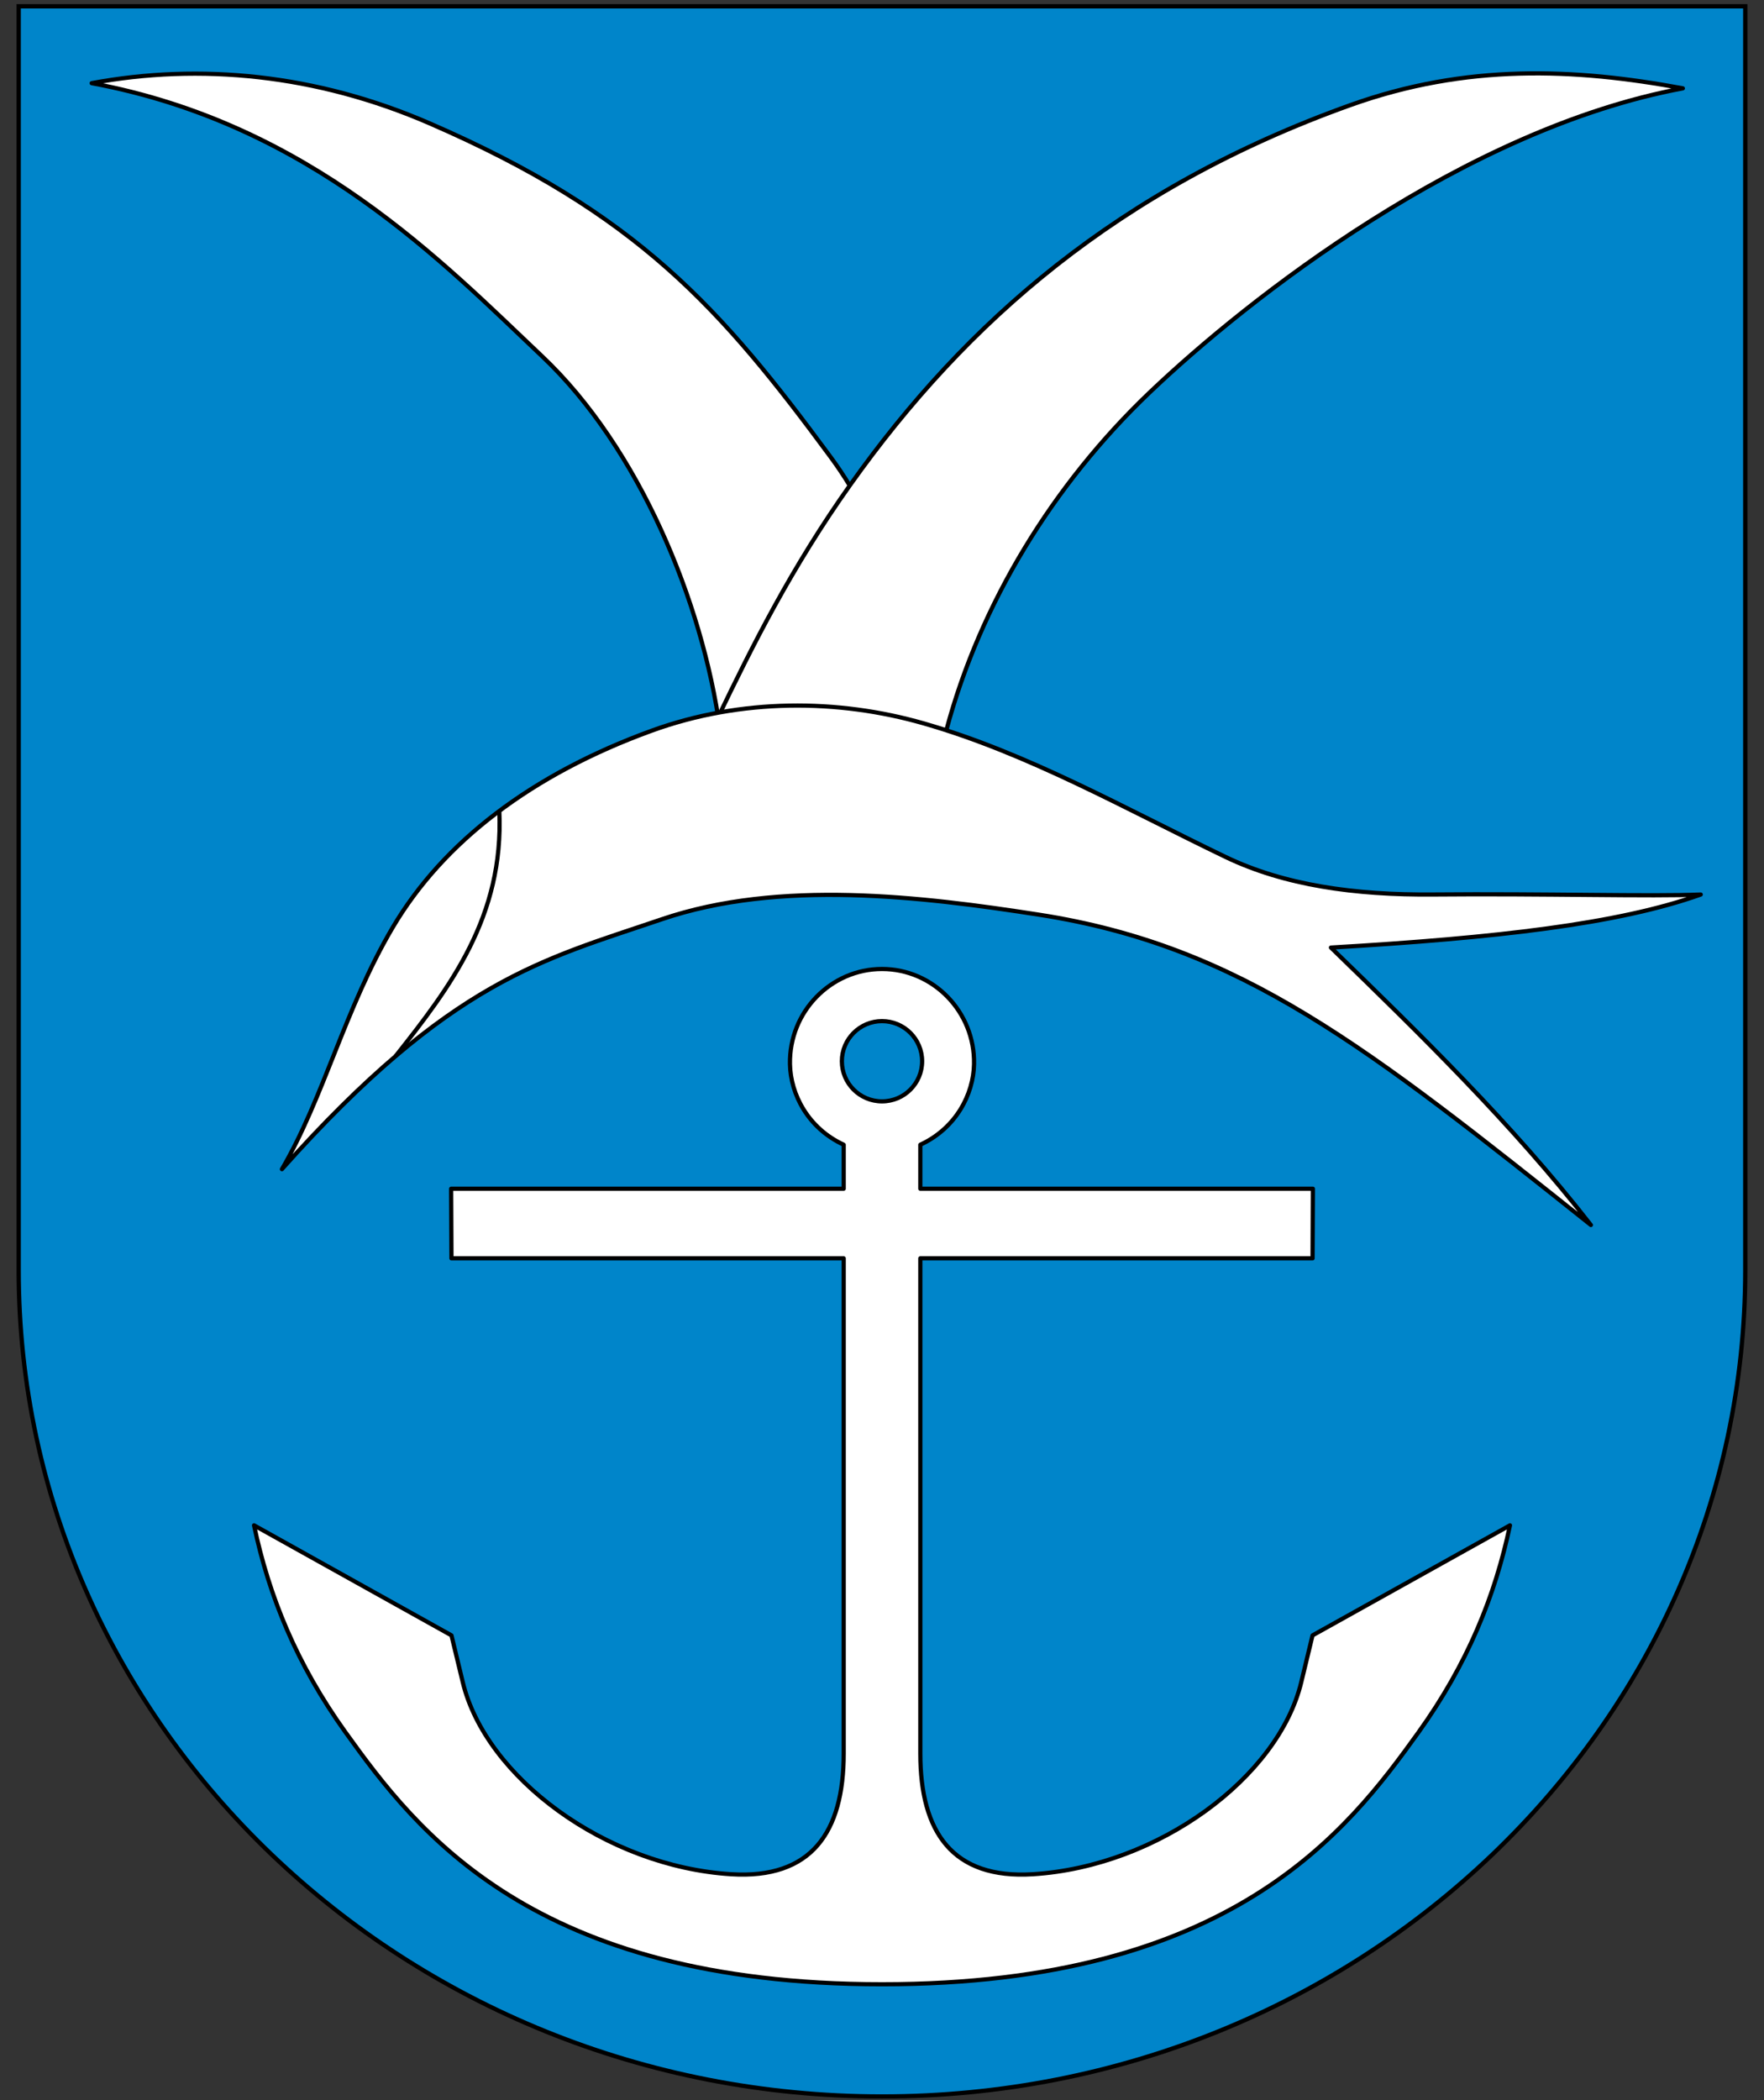 <?xml version="1.0" encoding="UTF-8" standalone="no"?>
<svg
   xmlns:dc="http://purl.org/dc/elements/1.1/"
   xmlns:cc="http://creativecommons.org/ns#"
   xmlns:rdf="http://www.w3.org/1999/02/22-rdf-syntax-ns#"
   xmlns:svg="http://www.w3.org/2000/svg"
   xmlns="http://www.w3.org/2000/svg"
   id="svg2"
   height="500"
   width="420"
   version="1">
  <rect width="100%" height="100%" fill="#333333" stroke="none"/>
  <defs
     id="defs4" />
  <path
     style="fill:#0085ca;fill-opacity:1;fill-rule:nonzero"
     d="m 4.45,1.5 411.089,0 0,300.825 0,0 c 0,0.03 0,0.059 0,0.09 0,108.649 -92.026,196.713 -205.539,196.713 -113.513,0 -205.55,-88.074 -205.55,-196.713 0,-0.03 0,-0.059 0,-0.09 l 0,0 0,-300.825 z"
     id="path2418" />
  <path
     style="fill:none;stroke:#000000;stroke-width:1.021"
     id="path4300"
     d="m 4.45,1.5 411.089,0 0,300.825 0,0 c 0,0.03 0,0.059 0,0.09 0,108.649 -92.026,196.713 -205.539,196.713 -113.513,0 -205.55,-88.074 -205.55,-196.713 0,-0.03 0,-0.059 0,-0.09 l 0,0 0,-300.825 z" />
  <path
     style="fill:#ffffff;fill-rule:evenodd;stroke:#000000;stroke-width:1px;stroke-linecap:round;stroke-linejoin:round;stroke-opacity:1"
     d="M 221.855,161.58 C 213.519,144.226 211.107,126.913 197.811,108.875 171.597,73.309 151.858,50.883 102.267,29.356 75.303,17.65 47.582,15.008 21.823,19.801 c 51.987,9.656 83.738,42.795 107.259,65.033 23.1,21.84 38.182,58.475 42.35,88.822 z"
     id="path4208" />
  <path
     id="path4206"
     d="m 170.804,171.1 c 8.335,-17.354 17.672,-36.024 31.696,-55.753 27.498,-38.685 63.84,-70.549 118.968,-90.307 27.672,-9.918 53.453,-8.799 79.211,-4.007 -51.987,9.656 -103.562,50.088 -126.985,72.431 -22.897,21.84 -40.298,50.097 -48.39,80.444 z"
     style="fill:#ffffff;fill-rule:evenodd;stroke:#000000;stroke-width:1px;stroke-linecap:round;stroke-linejoin:round;stroke-opacity:1" />
  <path
     id="path4210"
     d="m 67.126,278.354 c 40.253,-45.095 62.212,-49.879 90.446,-59.498 27.989,-9.536 61.936,-5.42 89.792,-1.09 48.154,7.485 78.262,31.569 131.418,73.882 -18.74,-24.056 -40.71,-45.478 -61.895,-66.048 39.432,-2.306 68.457,-5.632 88.048,-12.628 -11.711,0.505 -37.161,-0.253 -63.661,-0.01 -18.774,0.172 -35.491,-2.219 -49.451,-8.925 -23.77,-11.419 -47.077,-24.693 -71.921,-31.819 -20.414,-5.856 -43.473,-5.976 -64.728,1.744 -28.609,10.391 -49.678,26.52 -61.677,46.857 -11.435,19.38 -16.388,40.445 -26.371,57.536 z"
     style="fill:#ffffff;fill-rule:evenodd;stroke:#000000;stroke-width:1px;stroke-linecap:round;stroke-linejoin:round;stroke-opacity:1" />
  <path
     id="path4212"
     d="m 118.887,193.139 c 1.104,25.065 -11.643,41.818 -24.745,58.359"
     style="fill:none;fill-rule:evenodd;stroke:#000000;stroke-width:1px;stroke-linecap:butt;stroke-linejoin:miter;stroke-opacity:1" />
  <path
     id="path4218"
     d="M 82.293,412.467 C 70.566,396.128 64.02,379.902 60.487,363.152 l 47.003,26.198 2.697,11.173 c 5.461,22.625 34.024,43.825 63.878,45.693 19.123,1.197 26.815,-9.97 26.815,-28.734 l 0,-117.899 -93.389,0 -0.077,-16.567 93.466,0 0,-10.479 c -8.512,-3.936 -12.654,-12.015 -12.791,-19.186 -0.238,-12.463 9.732,-22.654 21.912,-22.654 12.18,0 22.15,10.19 21.912,22.654 -0.137,7.171 -4.279,15.251 -12.791,19.186 l 0,10.479 93.466,0 -0.077,16.567 -93.389,0 0,117.899 c 0,18.765 7.692,29.931 26.815,28.734 29.853,-1.868 58.416,-23.067 63.878,-45.693 l 2.697,-11.173 47.003,-26.198 c -3.533,16.749 -10.079,32.976 -21.806,49.314 -16.904,23.551 -44.579,59.948 -127.707,59.948 -83.127,0 -110.803,-36.397 -127.707,-59.948 z"
     style="fill:#ffffff;fill-rule:evenodd;stroke:#000000;stroke-width:1px;stroke-linecap:round;stroke-linejoin:round;stroke-opacity:1" />
  <circle
     transform="scale(-1,-1)"
     r="9.555"
     cy="-252.661"
     cx="-210"
     id="path4214"
     style="opacity:1;fill:#0085ca;fill-opacity:1;fill-rule:evenodd;stroke:#000000;stroke-width:1;stroke-linecap:butt;stroke-linejoin:round;stroke-miterlimit:4;stroke-dasharray:none;stroke-opacity:1" />
</svg>
